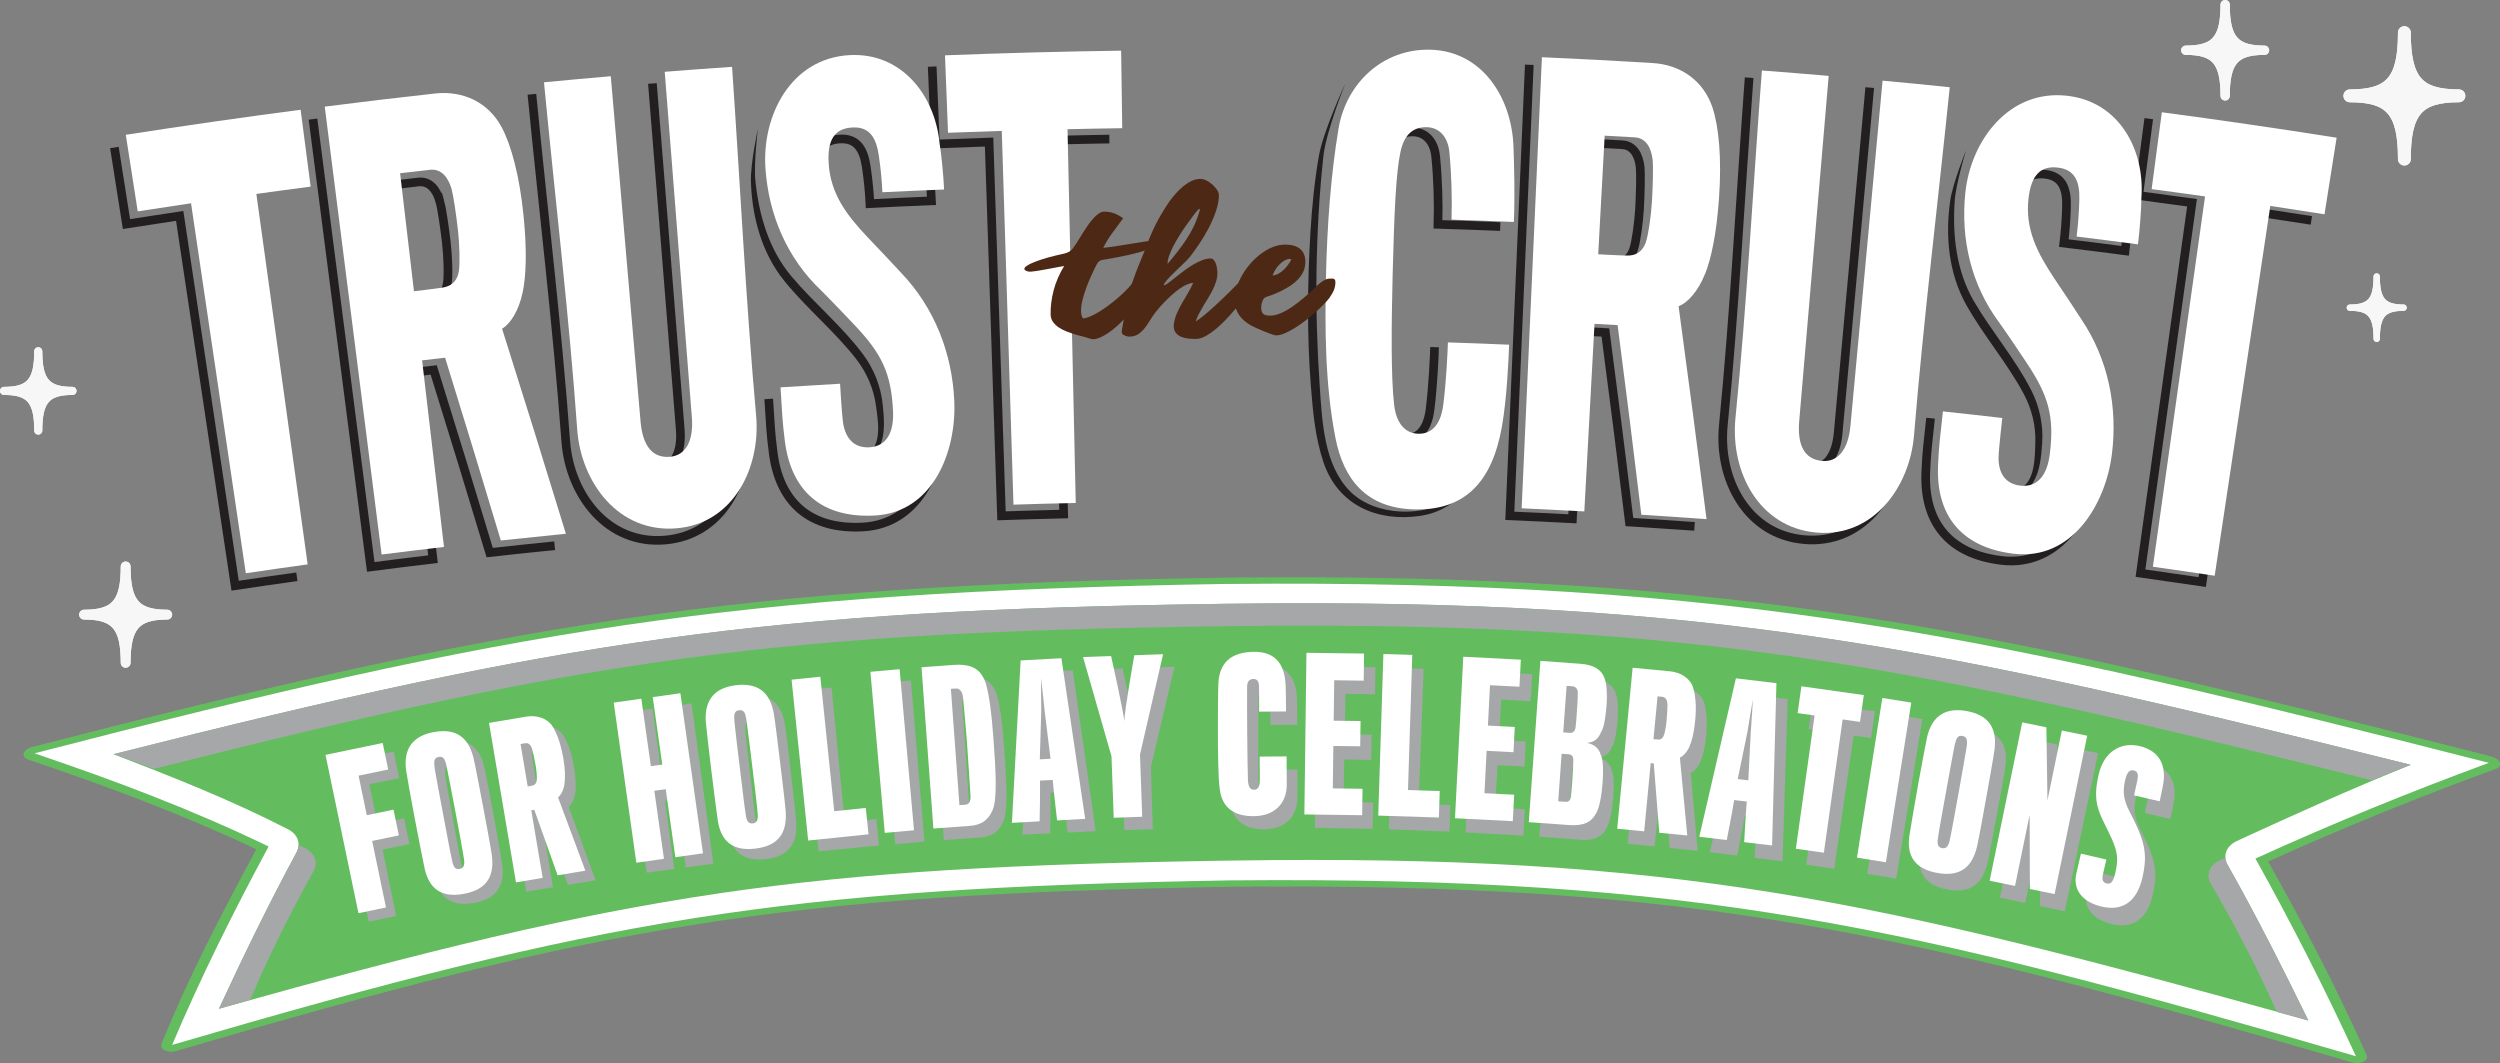 <?xml version="1.0" encoding="UTF-8"?>
<svg xmlns="http://www.w3.org/2000/svg" viewBox="0 0 519.5 220.9">
  <rect x="0" y="0" width="519.5" height="220.9" fill="#808080" stroke="none"/>
  <defs>
    <style>
      .cls-1 {
        fill: none;
        stroke: #231f20;
        stroke-width: 1.8px;
      }

      .cls-2, .cls-3, .cls-4, .cls-5, .cls-6, .cls-7 {
        stroke-width: 0px;
      }

      .cls-2, .cls-6 {
        fill: #a5a7a9;
      }

      .cls-8 {
        stroke-width: 1.68px;
      }

      .cls-8, .cls-9, .cls-10, .cls-11, .cls-12 {
        fill: #f7f7f7;
        stroke: #f7f7f7;
        stroke-linecap: round;
        stroke-linejoin: round;
      }

      .cls-9 {
        stroke-width: 1.32px;
      }

      .cls-10 {
        stroke-width: 1.93px;
      }

      .cls-11 {
        stroke-width: 2.04px;
      }

      .cls-3 {
        fill: #231f20;
      }

      .cls-12 {
        stroke-width: 2.67px;
      }

      .cls-4 {
        fill: #63bd5f;
      }

      .cls-13, .cls-6 {
        mix-blend-mode: darken;
      }

      .cls-5 {
        fill: #4d2814;
      }

      .cls-14 {
        isolation: isolate;
      }

      .cls-7 {
        fill: #fff;
      }
    </style>
  </defs>
  <g class="cls-14">
    <g id="Layer_2" data-name="Layer 2">
      <g id="Layer_2-2" data-name="Layer 2">
        <g>
          <g>
            <g>
              <path class="cls-7" d="M489.47,220.18c-.1-.01-.21-.03-.31-.06-92.86-26.88-136.94-37.77-233.44-36.51-92.86,1.22-130.17,8-219.52,34.16-.1.03-.2.05-.31.06-.31.04-.63,0-.87-.12-.32-.15-.46-.42-.36-.68,5.73-13.89,12.66-27.44,19.87-40.84-15.65-7.52-31.54-13.6-48-18.99-.36-.12-.56-.37-.49-.66.08-.28.41-.54.85-.66,98.86-25.89,145.85-33.89,247.92-35.2,106.07-1.37,159.7,11.02,262.65,37.18.44.11.78.36.86.65.08.28-.11.54-.47.66-16.22,5.64-32.12,12.35-47.85,19.55,7.48,13.33,14.69,26.81,20.68,40.65.11.26-.03.52-.35.68-.24.12-.56.16-.87.13Z"/>
              <path class="cls-4" d="M254.82,121.35c106.96-1.03,159.25,10.89,262.37,37.17-16.47,6.06-32.56,12.62-48.51,19.89,7.5,13.48,14.44,27.08,20.88,41.07-93.32-27.05-136.22-37.41-233.86-36.54-93.93,1.64-130.39,7.97-219.93,34.19,5.99-14.13,12.76-27.7,20.05-41.23-15.85-7.65-31.95-13.7-48.64-19.36,99.01-25.65,144.74-33.53,247.65-35.2M254.81,120.03c-103.08,1.61-149,9.61-248.19,35.21-.87.23-1.54.75-1.69,1.31-.16.57.22,1.08.97,1.31,16.22,5.48,31.91,11.29,47.36,18.62-7.13,13.24-14.08,26.52-19.7,40.46-.21.52.07,1.04.72,1.35.49.23,1.12.31,1.74.23.21-.03.41-.07.61-.13,89.25-26.19,125.47-32.52,219.1-34.12,97.35-.91,140.01,9.42,233.01,36.48.2.06.41.1.62.12.63.07,1.26-.02,1.74-.25.65-.31.91-.84.7-1.36-6.18-13.79-13.08-27.04-20.48-40.24,15.52-7.02,31.17-13.35,47.19-19.2.75-.24,1.12-.76.95-1.32-.17-.57-.84-1.07-1.72-1.3-103.29-26.3-155.8-38.29-262.93-37.18h0Z"/>
            </g>
            <path class="cls-4" d="M464.82,174.76c11.97-5.53,23.88-10.87,36.12-15.83-97.88-24.37-145.59-34.77-246.06-33.46-96.42,1.26-137.55,7.55-231.28,31.25,12.46,4.81,24.73,9.66,36.33,15.65,1.97,1.02,2.64,3,1.68,4.77-5.73,10.6-11.01,21.48-16.12,32.48,86.49-24.25,120.62-29.44,210.15-30.79,93.2-1.4,133.8,8.18,224.03,33.22-5.34-10.96-10.83-21.79-16.77-32.34-1.05-1.86-.31-3.9,1.92-4.95Z"/>
            <g>
              <path class="cls-6" d="M492.86,162.14c2.65-1.09,5.31-2.17,8.08-3.22-97.88-24.37-145.59-34.77-246.06-33.46-96.42,1.26-137.55,7.55-231.28,31.25,2.92,1.02,5.69,2.04,8.38,3.06,91.01-23,129.35-28.43,222.97-29.65,97.73-1.28,142.69,8.33,237.91,32.01Z"/>
              <path class="cls-6" d="M63.46,176.29c-.47-.25-.96-.49-1.43-.74-.01.53-.13,1.07-.41,1.59-5.73,10.6-11.01,21.48-16.12,32.48,2.19-.64,4.33-1.23,6.48-1.85,3.87-9.11,8.39-18.16,13.2-26.79.97-1.74.28-3.63-1.72-4.69Z"/>
              <path class="cls-6" d="M461.34,178.72c-2.21,1.03-3.01,3.04-1.95,4.87,4.99,8.59,9.69,17.6,13.74,26.69,2.18.59,4.33,1.17,6.54,1.79-5.34-10.96-10.83-21.8-16.77-32.34-.28-.49-.43-1-.46-1.5-.37.17-.72.33-1.09.5Z"/>
            </g>
          </g>
          <g>
            <path class="cls-10" d="M462.39,19.92c0-7.18-1.98-9.48-8.18-9.48,6.2,0,8.18-2.3,8.18-9.48,0,7.18,1.98,9.48,8.18,9.48-6.2,0-8.18,2.3-8.18,9.48"/>
            <path class="cls-10" d="M470.56,10.44c-6.2,0-8.18-2.3-8.18-9.48,0,7.18-1.98,9.48-8.18,9.48,6.2,0,8.18,2.3,8.18,9.48,0-7.18,1.98-9.48,8.18-9.48Z"/>
          </g>
          <g>
            <path class="cls-9" d="M493.88,70.41c0-4.9-1.35-6.47-5.58-6.47,4.23,0,5.58-1.57,5.58-6.47,0,4.9,1.35,6.47,5.58,6.47-4.23,0-5.58,1.57-5.58,6.47"/>
            <path class="cls-9" d="M499.46,63.93c-4.23,0-5.58-1.57-5.58-6.47,0,4.9-1.35,6.47-5.58,6.47,4.23,0,5.58,1.57,5.58,6.47,0-4.9,1.35-6.47,5.58-6.47Z"/>
          </g>
          <g>
            <path class="cls-11" d="M26.11,137.73c0-7.59-2.09-10.01-8.64-10.01,6.55,0,8.64-2.43,8.64-10.01,0,7.59,2.09,10.01,8.64,10.01-6.55,0-8.64,2.43-8.64,10.01"/>
            <path class="cls-11" d="M34.75,127.72c-6.55,0-8.64-2.43-8.64-10.01,0,7.59-2.09,10.01-8.64,10.01,6.55,0,8.64,2.43,8.64,10.01,0-7.59,2.09-10.01,8.64-10.01Z"/>
          </g>
          <g>
            <path class="cls-8" d="M7.95,89.47c0-6.25-1.72-8.24-7.11-8.24,5.39,0,7.11-2,7.11-8.24,0,6.25,1.72,8.24,7.11,8.24-5.39,0-7.11,2-7.11,8.24"/>
            <path class="cls-8" d="M15.06,81.23c-5.39,0-7.11-2-7.11-8.24,0,6.25-1.72,8.24-7.11,8.24,5.39,0,7.11,2,7.11,8.24,0-6.25,1.72-8.24,7.11-8.24Z"/>
          </g>
          <g>
            <path class="cls-12" d="M499.63,33.05c0-9.95-2.75-13.14-11.33-13.14,8.59,0,11.33-3.18,11.33-13.14,0,9.95,2.75,13.14,11.33,13.14-8.59,0-11.33,3.18-11.33,13.14"/>
            <path class="cls-12" d="M510.96,19.92c-8.59,0-11.33-3.18-11.33-13.13,0,9.95-2.75,13.13-11.33,13.13,8.59,0,11.33,3.18,11.33,13.14,0-9.95,2.75-13.14,11.33-13.14Z"/>
          </g>
          <g>
            <g>
              <g>
                <path class="cls-1" d="M61.69,119.85c-5.13.72-7.7,1.09-12.83,1.86-3.84-25.62-7.68-51.24-11.52-76.85-4.43.66-6.64,1-11.06,1.7-1-6.36-1.51-9.55-2.51-15.91"/>
                <path class="cls-1" d="M115.26,113.4c-5.4.54-8.1.83-13.5,1.43-3.82-12.67-7.7-25.33-11.64-37.96-1.91.22-2.86.33-4.77.56,1.54,12.92,3.08,25.84,4.63,38.76-5.18.62-7.77.94-12.94,1.61-4-31.02-8-62.03-12-93.05M91.4,41.81c-.72-2.5-2.2-4.25-4.46-3.99-2.49.29-3.74.43-6.23.73,1.17,9.81,1.76,14.71,2.93,24.51,0,0,6.03-.71,6.48-.88,1.74-.44,2.56-1.7,2.83-3.28.27-1.63.12-5.69-.2-8.5-.35-3.15-1.02-7.47-1.34-8.6Z"/>
                <path class="cls-1" d="M154.67,88.78c1.23,10.94-4.6,22.41-16.43,23.44-12.05,1.05-19.87-9.46-20.68-20.55-1.71-23.49-4.69-48.05-7.03-72.08M130.7,89.97c.45,5.15,2.5,7.68,6.12,7.38,3.26-.27,4.93-3.24,4.53-8.16-1.93-23.95-3.85-47.89-5.78-71.84"/>
                <path class="cls-3" d="M172.74,90.44c.72,3.96,4.78,5.98,7.86,3.63,2.67-2.04,1.85-6.66,1.42-9.81-.47-3.46-1.89-6.8-4.08-9.62-4.44-5.72-10.31-10.53-14.95-16.25-4.75-5.86-6.75-13.45-6.95-20.78-.1-3.65,1.45-10.85,1.45-10.85,0,0-.89,7.25-.52,10.79.73,7.04,2.75,14.21,7.43,19.8,4.68,5.58,10.55,10.38,14.96,16.3,2.24,3,3.7,6.71,4.07,10.41.28,2.78.56,5.73-.47,8.38-1.1,2.83-4.81,4.01-7.48,2.64-1.75-.89-2.53-2.82-2.74-4.64h0Z"/>
                <path class="cls-1" d="M192.62,32.12c.36,1.99.84,6.91.95,9.61-5.12.21-7.68.33-12.8.59-.12-2.35-.31-4.59-.75-7.61-.54-3.73-1.97-6.02-5.48-5.83-3.6.2-5.23,2.41-4.94,7.34.37,6.46,3.75,10.85,8.1,15.45,1.93,2.02,5.57,5.84,7.01,7.41,6.99,7.31,10.59,16.76,11.06,26.57.49,10.39-4.29,23.21-16.49,23.86-10.98.58-17.3-5.09-18.62-15.48-.55-4.32-.55-5.5-.92-11.13"/>
                <path class="cls-1" d="M230.52,28.9c-4.54.07-6.81.12-11.34.23.62,25.9,1.23,51.79,1.85,77.69-5.17.12-7.75.2-12.92.37-.86-25.89-1.72-51.78-2.58-77.67-4.46.15-6.69.23-11.16.41-.26-6.44-.39-9.66-.66-16.09"/>
              </g>
              <g>
                <path class="cls-7" d="M53.27,40.3c3.55,25.66,7.1,51.32,10.66,76.98-5.14.71-7.71,1.08-12.85,1.84-3.79-25.63-7.58-51.25-11.38-76.88-4.44.66-6.65.99-11.08,1.68-.99-6.37-1.49-9.55-2.48-15.91,12.09-1.88,24.2-3.62,36.33-5.2.83,6.39,1.25,9.58,2.08,15.97-4.52.59-6.77.89-11.29,1.52Z"/>
                <path class="cls-7" d="M108.6,60.77c-.77,3.71-2.51,6.52-4.27,7.53,4.49,14.18,8.91,28.39,13.26,42.61-5.41.54-8.11.82-13.52,1.4-3.8-12.68-7.66-25.34-11.58-37.98-1.91.22-2.87.33-4.78.55,1.52,12.92,3.04,25.84,4.55,38.77-5.19.61-7.78.93-12.96,1.58-3.94-31.02-7.88-62.05-11.82-93.07,9.16-1.16,13.74-1.71,22.92-2.73,5.83-.65,11.09,1.83,13.86,7.03,1.96,3.68,3.7,10.02,4.53,18.33.74,7.37.54,12.54-.18,15.97ZM93.84,39.28c-.72-2.5-2.19-4.25-4.46-4-2.5.28-3.74.43-6.24.72,1.15,9.81,1.73,14.71,2.88,24.52,0,0,6.04-.7,6.49-.87,1.74-.43,2.57-1.7,2.84-3.27.27-1.63.13-5.69-.18-8.5-.35-3.16-1-7.47-1.33-8.61Z"/>
                <path class="cls-7" d="M140.61,109.78c-12.05,1.03-19.88-9.48-20.67-20.59-1.67-23.49-4.6-48.06-6.9-72.09,5.55-.53,8.32-.78,13.88-1.26,2.06,23.9,4.12,47.79,6.18,71.69.44,5.15,2.49,7.69,6.11,7.39,3.26-.27,4.94-3.23,4.56-8.15-1.88-23.95-3.76-47.9-5.64-71.85,5.59-.44,8.39-.65,13.99-1.03,1.67,24.16,2.88,48.86,5,72.48.97,10.76-4.67,22.41-16.5,23.41Z"/>
                <path class="cls-7" d="M181.71,107.13c-10.99.56-17.32-5.12-18.62-15.51-.54-4.32-.54-5.5-.9-11.13,4.95-.32,7.42-.47,12.38-.75.24,4.34.52,7.62.65,8.32.53,3.03,2.23,5.05,5.41,4.89,3.44-.18,5.17-2.85,4.94-7.55-.38-7.87-2.35-11.9-7.98-17.84-.96-1.01-4.89-5.15-6.9-7.15-7.2-6.79-10.97-15.85-11.63-25.43-.75-10.93,5.24-22.8,17.39-23.52,10.82-.64,17.82,8.25,18.79,18.31.36,1.99.83,6.91.94,9.61-5.13.2-7.69.32-12.82.57-.11-2.35-.3-4.59-.74-7.62-.54-3.73-1.96-6.03-5.47-5.84-3.6.19-5.24,2.4-4.96,7.33.36,6.46,3.74,10.86,8.08,15.46,1.93,2.02,5.57,5.85,7,7.43,6.99,7.32,10.58,16.77,11.03,26.59.48,10.41-4.35,23.2-16.56,23.83Z"/>
                <path class="cls-7" d="M221.83,26.83c.57,25.9,1.14,51.8,1.71,77.69-5.18.11-7.77.18-12.94.35-.81-25.89-1.62-51.78-2.43-77.67-4.47.14-6.7.22-11.17.39-.25-6.44-.38-9.66-.63-16.09,12.2-.48,24.4-.8,36.6-.97.09,6.44.14,9.66.23,16.11-4.54.06-6.82.11-11.36.21Z"/>
              </g>
            </g>
            <g>
              <path class="cls-3" d="M309.34,89.7c-1,8.2-5.4,16.24-14.3,17.51-8.86,1.27-16.96-2.22-19.98-11.04-1.76-5.14-2.24-10.6-2.66-15.93-.83-10.47-.72-21.44-.09-31.99.32-5.32.84-10.68,1.77-15.92.92-5.17,5.48-15,5.48-15,0,0-4,9.97-4.56,15.12-1.69,15.67-1.85,32.06-.77,47.66.51,7.34.83,16.45,6.32,21.99,5.17,5.21,15.58,5.58,21.48,1.22,4.24-3.13,6.2-8.56,7.31-13.62h0Z"/>
              <path class="cls-1" d="M311.75,47.08c-5.18-.21-7.76-.3-12.94-.46.13-4.35-.01-9.43-.48-14.13-.29-2.93-1.97-5-4.65-5.07-3.05-.08-4.77,1.77-5.48,5.04-.94,4.32-1.3,12.55-1.6,25.72-.23,10.23-.32,21.08.36,26.94.5,4.23,2.6,5.94,4.98,6.01,2.47.07,4.64-1.4,5.23-6.08.6-4.8.87-10.79.93-12.91"/>
              <g>
                <path class="cls-1" d="M352.13,109.38c-5.41-.38-8.12-.56-13.54-.9-1.6-13.14-3.26-26.27-4.99-39.39-1.92-.11-2.88-.16-4.8-.26-.68,12.99-1.37,25.99-2.05,38.98-5.2-.27-7.8-.4-13.01-.62,1.35-31.24,2.7-62.49,4.05-93.73M340.83,34.77c-.29-2.59-1.44-4.56-3.71-4.69-2.5-.14-3.75-.21-6.25-.34-.52,9.86-.78,14.79-1.3,24.65,0,0,6.05.33,6.53.24,1.78-.13,2.82-1.24,3.34-2.75.54-1.56,1.08-5.59,1.25-8.41.19-3.17.27-7.54.14-8.71Z"/>
                <path class="cls-1" d="M395.18,91.84c-.65,11-8.37,21.3-20.2,20.3-12.05-1.02-17.97-12.71-16.87-23.78,2.32-23.44,3.57-48.15,5.36-72.22M371.34,88.93c-.43,5.16,1.15,8,4.77,8.31,3.26.29,5.41-2.35,5.86-7.27,2.19-23.92,4.37-47.85,6.56-71.77"/>
                <path class="cls-3" d="M412.73,96.56c.04,4.03,3.7,6.71,7.14,4.92,2.98-1.55,2.96-6.25,3.07-9.42.13-3.49-.71-7.03-2.39-10.18-3.41-6.4-8.38-12.14-11.98-18.56-3.68-6.58-4.36-14.41-3.31-21.66.53-3.62,3.29-10.45,3.29-10.45,0,0-2.12,6.99-2.36,10.54-.48,7.06.29,14.47,3.95,20.78,3.66,6.3,8.64,12.03,11.98,18.61,1.7,3.34,2.51,7.24,2.24,10.96-.2,2.78-.42,5.74-1.89,8.18-1.57,2.6-5.43,3.13-7.84,1.33-1.58-1.18-2.01-3.21-1.91-5.04h0Z"/>
                <path class="cls-1" d="M442.3,42.49c.02,2.02-.35,6.95-.7,9.63-5.09-.66-7.64-.99-12.74-1.6.28-2.33.47-4.57.56-7.63.1-3.76-.92-6.27-4.41-6.68-3.59-.42-5.57,1.49-6.13,6.39-.73,6.42,1.85,11.33,5.35,16.6,1.56,2.32,4.5,6.7,5.65,8.5,5.65,8.39,7.6,18.32,6.39,28.07-1.29,10.34-8.21,22.13-20.35,20.69-10.93-1.3-16.2-7.97-15.74-18.43.19-4.35.4-5.51.99-11.13"/>
                <path class="cls-1" d="M480.3,45.8c-4.5-.7-6.75-1.05-11.25-1.72-3.81,25.62-7.62,51.24-11.43,76.87-5.13-.76-7.7-1.13-12.83-1.85,3.57-25.66,7.14-51.31,10.71-76.97-4.43-.62-6.65-.92-11.09-1.5.84-6.39,1.26-9.58,2.1-15.97"/>
              </g>
              <g>
                <path class="cls-7" d="M312.08,88.73c-2.02,11.3-7.55,17.43-18.3,17.12-9.79-.28-14.58-6.17-16.27-14.83-2.16-11.02-2.23-22.79-1.96-34.01.24-10.05.97-20.47,2.58-30.18,1.58-9.58,9.26-16.78,19.15-16.5,10.88.32,16.88,10.15,17.22,20.14.15,4.36.32,9.9.08,15.65-5.18-.22-7.77-.31-12.95-.48.14-4.35,0-9.43-.46-14.13-.29-2.93-1.97-5-4.64-5.08-3.05-.09-4.77,1.76-5.49,5.03-.95,4.31-1.32,12.55-1.65,25.71-.25,10.23-.37,21.08.31,26.94.49,4.23,2.59,5.95,4.98,6.02,2.47.07,4.65-1.39,5.24-6.07.61-4.8.89-10.79.96-12.91,5.09.17,7.63.26,12.72.48-.13,3.17-.46,11.18-1.52,17.12Z"/>
                <path class="cls-7" d="M354.3,56.93c-1.39,3.52-3.59,6-5.49,6.7,2,14.74,3.94,29.49,5.81,44.25-5.42-.39-8.13-.58-13.55-.92-1.58-13.14-3.22-26.28-4.93-39.4-1.92-.11-2.88-.16-4.8-.27-.71,12.99-1.41,25.98-2.12,38.98-5.21-.28-7.81-.41-13.02-.65,1.4-31.24,2.81-62.48,4.21-93.73,9.21.41,13.81.66,23.01,1.21,5.85.35,10.6,3.69,12.45,9.29,1.3,3.96,1.93,10.51,1.34,18.83-.53,7.39-1.6,12.44-2.89,15.71ZM343.42,33.24c-.28-2.59-1.43-4.56-3.71-4.7-2.5-.15-3.76-.22-6.26-.35-.54,9.86-.8,14.79-1.34,24.65,0,0,6.06.34,6.54.25,1.79-.13,2.82-1.23,3.35-2.74.55-1.55,1.09-5.59,1.27-8.4.2-3.17.29-7.54.16-8.71Z"/>
                <path class="cls-7" d="M377.49,110.67c-12.05-1.04-17.97-12.73-16.86-23.81,2.36-23.43,3.66-48.14,5.49-72.21,5.56.42,8.33.65,13.88,1.12-2.04,23.9-4.08,47.79-6.12,71.69-.44,5.15,1.14,8,4.76,8.32,3.26.29,5.42-2.34,5.88-7.26,2.23-23.92,4.45-47.84,6.68-71.76,5.59.52,8.38.79,13.96,1.37-2.47,24.09-5.48,48.64-7.42,72.28-.88,10.77-8.43,21.28-20.25,20.26Z"/>
                <path class="cls-7" d="M418.46,115.07c-10.94-1.32-16.21-8-15.73-18.46.2-4.35.41-5.51,1.01-11.12,4.94.53,7.4.8,12.34,1.37-.5,4.32-.79,7.6-.78,8.31,0,3.08,1.34,5.36,4.5,5.74,3.43.41,5.59-1.93,6.16-6.6.96-7.82-.29-12.13-4.84-18.94-.77-1.16-3.94-5.91-5.59-8.22-5.94-7.91-8.12-17.48-7.14-27.04,1.13-10.91,9.07-21.57,21.16-20.21,10.77,1.21,16.18,11.16,15.43,21.25.01,2.02-.36,6.95-.71,9.63-5.1-.67-7.65-1-12.75-1.63.29-2.33.48-4.57.57-7.63.11-3.76-.91-6.27-4.41-6.69-3.59-.43-5.58,1.48-6.15,6.38-.74,6.42,1.84,11.34,5.33,16.61,1.56,2.32,4.5,6.71,5.64,8.51,5.65,8.4,7.58,18.33,6.35,28.08-1.31,10.35-8.27,22.12-20.4,20.65Z"/>
                <path class="cls-7" d="M471.77,42.79c-3.85,25.62-7.71,51.23-11.56,76.85-5.14-.77-7.7-1.15-12.84-1.87,3.61-25.65,7.23-51.3,10.84-76.95-4.44-.63-6.66-.93-11.1-1.52.85-6.39,1.27-9.58,2.12-15.97,12.13,1.61,24.24,3.38,36.32,5.29-1.01,6.36-1.51,9.55-2.52,15.91-4.5-.71-6.76-1.06-11.26-1.74Z"/>
              </g>
            </g>
            <g>
              <path class="cls-5" d="M238.44,51.82c-.41.21-.96.41-1.66.6-.7.19-1.42.37-2.17.54-.74.17-1.45.31-2.12.44-.67.12-1.18.22-1.53.29-.45.08-.82.15-1.12.19-.3.04-.54.08-.74.12-.2.04-.36.09-.49.16-.13.07-.26.18-.38.31-.12.14-.25.32-.38.57-.13.24-.29.56-.48.94-.19.39-.44.95-.76,1.65-.32.7-.62,1.46-.92,2.28-.3.82-.55,1.65-.76,2.49-.21.84-.3,1.6-.29,2.27,0,.29.04.56.1.82.06.25.15.47.29.66.41,0,.89-.13,1.47-.37.57-.24,1.19-.56,1.85-.96.66-.4,1.34-.86,2.04-1.38.7-.52,1.37-1.06,2.02-1.63s1.25-1.14,1.81-1.72c.56-.58,1.02-1.12,1.4-1.63,1.05.6,1.58.9,2.62,1.51-.3.61-.7,1.3-1.2,2.06-.5.76-1.07,1.53-1.69,2.3-.63.78-1.3,1.53-2.02,2.27-.72.74-1.45,1.4-2.19,1.97-.74.58-1.46,1.04-2.17,1.39-.71.35-1.48.6-1.99.52-.39-.06-.97-.29-1.56-.44-.59-.15-1.21-.31-1.84-.5-.64-.19-1.27-.4-1.89-.64-.62-.24-1.18-.52-1.67-.85-.49-.33-.89-.72-1.21-1.16-.31-.44-.48-.95-.49-1.52-.04-1.6.17-3.27.62-5.02.46-1.75,1.19-3.44,2.19-5.07-.32.05-.7.11-1.15.2-.45.09-.94.18-1.45.27-.51.1-1.03.19-1.55.29-.52.1-1.01.18-1.46.25-.45.07-.85.12-1.19.15-.34.03-.58.02-.71-.03-.49-.14-.74-.31-.76-.5-.01-.2.13-.4.43-.62.3-.22.71-.44,1.23-.66s1.08-.43,1.67-.63c.59-.2,1.17-.38,1.73-.53.56-.15,1.03-.28,1.4-.36.78-.18,1.4-.31,1.84-.42.43-.11.78-.25,1.04-.4s.49-.36.68-.61c.19-.25.44-.6.75-1.05.18-.26.4-.6.65-1.03.26-.43.54-.89.85-1.39.31-.49.64-.99,1-1.49.36-.5.72-.95,1.08-1.35.36-.4.73-.73,1.1-.99.37-.26.72-.39,1.07-.4.78-.01,1.49.1,2.13.35.64.24,1.26.58,1.88,1.02-.7.97-1.43,1.97-2.19,2.98-.75,1.01-1.4,2.07-1.94,3.17.37-.03.81-.08,1.33-.16.52-.07,1.07-.15,1.66-.24.59-.09,1.21-.19,1.84-.29.63-.1,1.25-.2,1.84-.3.59-.1,1.16-.19,1.69-.27.53-.08.99-.14,1.37-.19-.23.72-.35,1.09-.58,1.81Z"/>
              <path class="cls-5" d="M259.62,60.4c-.22.33-.46.66-.7,1-.24.34-.5.68-.76,1-.79,1.04-1.62,2.04-2.48,3-.86.96-1.71,1.81-2.55,2.56-.84.74-1.66,1.34-2.45,1.79-.79.45-1.5.68-2.14.68-.51,0-1.04-.02-1.59-.08-.55-.05-1.05-.18-1.5-.36-.45-.19-.82-.46-1.11-.82-.29-.36-.44-.84-.44-1.45,0-.06,0-.13,0-.21,0-.08.02-.15.03-.23.11-.76.33-1.5.64-2.21.32-.71.68-1.42,1.08-2.12.4-.7.81-1.39,1.22-2.08.41-.69.77-1.38,1.07-2.08-.41.01-.85.13-1.33.34-.48.21-.96.49-1.46.84s-.99.74-1.48,1.18c-.5.43-.96.87-1.4,1.31-.44.44-.84.87-1.2,1.28-.36.42-.66.78-.9,1.08-.43.55-.82,1.12-1.18,1.72-.36.6-.74,1.15-1.13,1.65-.39.5-.84.91-1.33,1.24-.49.33-1.08.5-1.78.51-.13,0-.23,0-.28,0-.06,0-.12-.01-.17-.03-.05-.01-.12-.03-.2-.06-.08-.03-.2-.07-.35-.12-.26-.08-.44-.21-.54-.36-.1-.16-.14-.34-.12-.54.03-.26.1-.65.19-1.15.09-.5.2-1.06.32-1.69.12-.62.25-1.28.39-1.97.14-.69.29-1.37.43-2.02.15-.65.3-1.27.44-1.84.14-.57.28-1.04.41-1.41.51-1.49,1.07-2.98,1.69-4.46.62-1.48,1.18-2.9,1.68-4.25.22-.57.52-1.29.91-2.15.39-.86.85-1.76,1.38-2.71.53-.95,1.12-1.9,1.76-2.86.64-.96,1.34-1.81,2.07-2.57.74-.76,1.5-1.38,2.29-1.86.79-.48,1.6-.72,2.41-.72.37,0,.78.11,1.22.33.44.22.85.5,1.23.83.38.34.7.7.96,1.08s.4.75.41,1.07c.02,1.04-.2,2.19-.6,3.37-.4,1.19-.9,2.35-1.5,3.5-.6,1.15-1.25,2.24-1.95,3.28-.7,1.04-1.35,1.95-1.95,2.73-.14.18-.37.42-.68.74-.31.31-.66.65-1.04,1.02-.39.37-.79.76-1.21,1.16-.42.4-.81.79-1.17,1.16-.36.37-.66.71-.91,1.02-.25.31-.4.56-.45.74.03.01.06.03.1.05.04.02.08.02.12-.01.24-.09.55-.29.95-.61.4-.31.86-.67,1.38-1.08.52-.41,1.07-.84,1.67-1.29.6-.45,1.21-.87,1.83-1.24.63-.38,1.26-.69,1.89-.94.63-.25,1.23-.37,1.8-.37.25,0,.47.1.64.29.18.2.32.45.44.75s.2.64.25,1.01c.05.37.08.72.08,1.05,0,.56-.09,1.12-.27,1.68-.18.56-.4,1.13-.68,1.69-.28.56-.59,1.13-.93,1.68-.35.56-.69,1.12-1.02,1.67-.33.56-.64,1.11-.93,1.66-.29.55-.51,1.09-.68,1.62.51-.32,1.13-.79,1.87-1.4.74-.62,1.54-1.32,2.4-2.11.86-.79,1.74-1.64,2.65-2.54.91-.9,1.79-1.78,2.65-2.66.22.31.33.47.55.78.41.6.61.9,1.02,1.51ZM249.39,43.46c-.24.01-.36.03-.36.04-.34.39-.74.88-1.18,1.47-.44.58-.9,1.22-1.39,1.9-.48.68-.95,1.39-1.41,2.12-.46.73-.87,1.45-1.23,2.15-.36.7-.65,1.36-.87,1.98-.22.62-.33,1.16-.32,1.6,0,.05,0,.07,0,.11.72-.85,1.36-1.64,1.92-2.36.56-.72,1.05-1.39,1.49-2.01.43-.62.81-1.21,1.14-1.77.33-.57.63-1.12.89-1.68.26-.55.5-1.12.71-1.69s.41-1.2.61-1.86Z"/>
              <path class="cls-5" d="M276.33,61.82c-.3.39-.7.85-1.22,1.39-.52.54-1.11,1.1-1.77,1.69-.66.59-1.36,1.17-2.1,1.74-.74.57-1.48,1.09-2.21,1.54s-1.43.82-2.1,1.1c-.67.28-1.26.42-1.77.41-.12,0-.3-.04-.56-.12-.25-.08-.55-.18-.88-.3-.33-.12-.68-.26-1.06-.42-.37-.15-.73-.31-1.09-.46-.35-.15-.67-.3-.96-.43-.29-.13-.52-.25-.69-.35-.5-.28-.95-.6-1.37-.96-.42-.36-.77-.75-1.07-1.19-.29-.44-.52-.92-.69-1.44-.16-.52-.24-1.1-.24-1.73,0-.81.14-1.66.43-2.54s.67-1.75,1.16-2.6,1.07-1.66,1.75-2.43c.68-.76,1.41-1.44,2.19-2.02.78-.58,1.6-1.05,2.46-1.38.86-.34,1.71-.5,2.58-.49,1.36.01,2.4.33,3.1.94.7.62,1.04,1.52,1.03,2.71,0,.71-.15,1.35-.41,1.93s-.62,1.11-1.06,1.59c-.44.48-.95.91-1.52,1.3-.58.38-1.18.73-1.81,1.05-.63.32-1.26.6-1.91.86-.65.26-1.5.45-1.82.72-.21.18-.37.65-.48.93-.11.28-.16.65-.16,1.12,0,.49.11.88.35,1.17.23.29.72.43,1.47.44.75,0,1.53-.18,2.36-.56.83-.38,1.64-.85,2.44-1.41.8-.56,1.56-1.16,2.3-1.79.73-.63,1.37-1.2,1.92-1.72.15-.14.34-.33.59-.58s.52-.5.83-.74c.31-.24.63-.45.98-.63.34-.18.69-.27,1.03-.26.12,0,.25,0,.39-.01.14,0,.27,0,.38.04.12.04.21.11.28.22.07.11.1.28.1.52,0,.61-.13,1.17-.35,1.7-.23.52-.51,1-.84,1.44ZM264.45,57.25c.41-.04.81-.16,1.19-.37.38-.21.75-.48,1.08-.79.34-.31.65-.66.92-1.04.27-.38.51-.74.69-1.1-.07-.03-.13-.06-.18-.1-.05-.04-.11-.06-.16-.06-.44.05-.85.19-1.23.44-.39.25-.73.54-1.04.88-.31.34-.57.7-.79,1.08-.22.38-.38.73-.49,1.04Z"/>
            </g>
          </g>
          <g class="cls-13">
            <g>
              <path class="cls-2" d="M82.93,161.7l-6.18,1.25,1.67,8.23,5.56-1.13,1.09,5.35-5.56,1.13,2.81,13.83-5.72,1.16-6.68-32.93,11.9-2.41,1.12,5.52Z"/>
              <path class="cls-2" d="M92.38,153.99c4.63-.85,7.16,1.07,8.22,5.24.32,1.26,1.31,6.64,1.91,9.9.65,3.55,1.54,8.39,1.82,10.34.61,4.46-1.01,7.28-5.76,8.15-4.71.87-7.24-1.06-8.17-5.2-.25-1.15-1.45-7.42-2.01-10.48-.56-3.06-1.63-9.1-1.71-9.76-.59-3.91.63-7.25,5.71-8.18ZM97.69,182.43c.87-.16,1.02-.96.87-2-.15-1.3-1.28-7.45-1.75-9.97-.4-2.19-1.5-8.18-1.77-9.41-.34-1.6-.73-2.09-1.63-1.92-1.03.19-1.03.92-.84,2.42.19,1.25,1.28,7.2,1.7,9.47.43,2.35,1.52,8.52,1.86,9.87.25,1.11.62,1.72,1.57,1.55Z"/>
              <path class="cls-2" d="M119.28,159.36c.43,2.65.43,4.44.21,5.71-.23,1.23-.79,2.21-1.32,2.6l5.6,15.26-5.76.94-4.79-13.65-.62.1,2.3,14.05-5.55.91-5.43-33.16,7.71-1.26c2.11-.35,4.3.28,5.43,1.96.85,1.27,1.73,3.55,2.22,6.53ZM113.54,160.94c-.2-1.2-.54-2.81-.65-3.17-.23-.86-.71-1.5-1.46-1.38l-.99.16,1.45,8.83c.08-.01.83-.14,1.11-.22.53-.17.71-.58.76-1.06.11-.61-.06-2.16-.22-3.16Z"/>
              <path class="cls-2" d="M148.23,179.46l-5.74.78-1.93-14.15-2.37.32,1.93,14.15-5.74.78-4.53-33.3,5.74-.78,1.91,14.03,2.37-.32-1.91-14.02,5.74-.78,4.53,33.29Z"/>
              <path class="cls-2" d="M155.21,144.57c4.67-.54,7.07,1.54,7.86,5.76.23,1.28.87,6.71,1.25,10,.42,3.59.99,8.47,1.13,10.44.31,4.49-1.49,7.19-6.28,7.75-4.76.55-7.16-1.53-7.81-5.73-.18-1.16-.96-7.5-1.32-10.59-.36-3.09-1.03-9.18-1.06-9.85-.33-3.94,1.11-7.19,6.24-7.79ZM158.64,173.3c.88-.1,1.08-.89,1-1.93-.07-1.3-.79-7.52-1.09-10.06-.26-2.21-.96-8.26-1.15-9.51-.23-1.62-.59-2.13-1.5-2.02-1.04.12-1.09.85-.99,2.35.1,1.26.81,7.26,1.07,9.56.28,2.38.96,8.6,1.2,9.97.17,1.12.5,1.76,1.46,1.65Z"/>
              <path class="cls-2" d="M182.64,175.68l-12.54,1.23-3.28-33.44,5.98-.59,2.74,27.96,6.56-.64.54,5.48Z"/>
              <path class="cls-2" d="M192.1,174.89l-6.07.51-2.82-33.49,6.07-.51,2.82,33.49Z"/>
              <path class="cls-2" d="M208.46,170.76c-.77,1.7-1.89,3.08-4.83,3.28l-7.5.52-2.3-33.52,6.66-.46c3.1-.21,5.05.58,6.07,2.49,1.21,1.73,1.82,8.08,2.16,13.03.47,6.83.73,12.45-.25,14.67ZM203.89,167.92c-.05-1.39-.63-10.36-.71-11.49s-.63-7.91-.75-9.04c-.14-1.38-.77-1.97-1.52-1.92l-1.01.07,1.66,24.18,1.3-.09c.59-.04,1.05-.58,1.02-1.71Z"/>
              <path class="cls-2" d="M218.34,164.71c.04,2.56-.13,8.46-.13,8.46l-5.75.29,1.98-33.74,8.47-.42,4.77,33.41-5.83.29s-.67-5.85-.88-8.41l-2.64.13ZM220.56,160.18c0-.17-1.15-9.62-1.16-9.83-.2-2.26-.72-6.9-.72-6.9,0,0-.02,4.63,0,6.94.01.21-.36,9.73-.35,9.9l2.22-.11Z"/>
              <path class="cls-2" d="M244.06,138.57l-4.91,20.82.4,12.93-5.92.18-.39-12.76-5.8-20.66,5.83-.18s2.5,11.52,2.68,13.53c.02-2.06,2.14-13.68,2.14-13.68l5.96-.18Z"/>
              <path class="cls-2" d="M269.6,159.93v5.84c.01,3.74-2.38,6.55-6.91,6.56-4.54,0-6.55-2.26-6.98-5.45-.38-2.69-.35-8.74-.35-11.84,0-3.11.07-9.24.16-10.37.25-4.28,2.72-6.47,7.47-6.48,4.12,0,6.34,2.26,6.52,7.05.04,1.18.05,3.91.05,5.38h-5.59c0-1.59.04-4.15,0-5.33,0-1.05-.51-1.47-1.14-1.47-.92,0-1.34.59-1.34,1.68-.04,1.51-.03,7.05-.03,9.41,0,3.49.05,9.07.1,9.87.09,1.6.51,2.06,1.26,2.06.67,0,1.22-.38,1.22-2.19v-4.7s5.58,0,5.58,0Z"/>
              <path class="cls-2" d="M285.25,172.24l-12.01-.22.61-33.59,11.97.22-.1,5.63-6.13-.11-.15,8.4,5.58.1-.1,5.25-5.58-.1-.16,8.82,6.17.11-.1,5.5Z"/>
              <path class="cls-2" d="M301.18,172.8l-12.59-.46,1.24-33.57,6,.22-1.04,28.07,6.59.24-.2,5.5Z"/>
              <path class="cls-2" d="M316.54,173.64l-11.99-.67,1.89-33.55,11.95.67-.32,5.62-6.12-.34-.47,8.39,5.58.31-.29,5.24-5.58-.31-.5,8.81,6.17.35-.31,5.49Z"/>
              <path class="cls-2" d="M333.71,172.31c-.84,1.58-2.46,2.42-5.43,2.19l-8.42-.65,2.59-33.49,8.37.65c2.6.2,4.29,1.22,4.87,2.9.51,1.05.61,3.5.46,5.51-.17,2.18-.49,4.76-1.21,5.85-.56,1.3-1.34,2.04-2.91,2.17,1.57.33,2.48,1.2,2.8,2.41.63,1.14.54,3.92.38,5.97-.2,2.55-.72,5.46-1.51,6.5ZM328.66,168.51c.09-.67.26-2.84.34-3.85.08-1.05.18-2.89.19-3.56.03-.92-.41-1.25-.91-1.29l-1.51-.12-.77,9.88,1.51.12c.63.05,1.03-.26,1.14-1.17ZM330.01,150.46c.11-1.38.17-2.77.18-3.4.02-.8-.44-1.34-1.16-1.39l-1.17-.09-.75,9.67,1.51.12c.33.03.94-.22,1.06-1.14.09-.58.21-2.13.33-3.76Z"/>
              <path class="cls-2" d="M354.56,152.87c-.27,2.67-.74,4.4-1.28,5.57-.54,1.13-1.34,1.93-1.95,2.17l1.45,16.19-5.81-.59-1.08-14.42-.63-.06-1.43,14.17-5.6-.56,3.37-33.43,7.77.78c2.13.21,4.08,1.38,4.73,3.31.49,1.44.75,3.88.45,6.88ZM348.61,152.9c.12-1.21.2-2.85.2-3.23,0-.89-.3-1.63-1.05-1.71l-1-.1-.9,8.9c.08,0,.84.08,1.13.07.55-.03.84-.38,1.01-.83.27-.56.51-2.1.61-3.1Z"/>
              <path class="cls-2" d="M362.57,169.48c-.4,2.53-1.58,8.31-1.58,8.31l-5.71-.71,7.78-32.88,8.42,1.05-1.07,33.72-5.79-.72s.35-5.88.58-8.43l-2.62-.33ZM365.53,165.4c.02-.17.53-9.67.55-9.88.2-2.26.48-6.92.48-6.92,0,0-.82,4.55-1.19,6.83-.03.21-2.03,9.52-2.05,9.69l2.21.27Z"/>
              <path class="cls-2" d="M388.81,153.38l-3.62-.53-4.04,27.67-5.82-.85,4.04-27.67-3.53-.52.81-5.57,12.96,1.89-.81,5.57Z"/>
              <path class="cls-2" d="M394.03,182.58l-6.01-.99,5.44-33.15,6.01.99-5.44,33.15Z"/>
              <path class="cls-2" d="M410.93,151.23c4.63.85,6.31,3.55,5.82,7.82-.15,1.3-1.14,6.67-1.75,9.93-.66,3.55-1.55,8.38-1.99,10.31-1.02,4.38-3.54,6.44-8.29,5.56-4.71-.87-6.39-3.57-5.78-7.77.17-1.16,1.29-7.45,1.85-10.51.56-3.06,1.72-9.08,1.88-9.73.84-3.86,3.17-6.55,8.25-5.61ZM405.76,179.71c.87.16,1.29-.53,1.53-1.56.32-1.26,1.45-7.42,1.92-9.94.4-2.19,1.51-8.18,1.7-9.43.26-1.62.07-2.21-.84-2.38-1.03-.19-1.29.49-1.64,1.96-.27,1.23-1.37,7.18-1.79,9.45-.43,2.35-1.61,8.5-1.78,9.88-.16,1.12-.04,1.83.91,2Z"/>
              <path class="cls-2" d="M429.06,189.37l-5.14-1.08.03-15.4-3.11,14.75-5.26-1.11,6.93-32.87,5.01,1.06.15,15.18,3.06-14.51,5.26,1.11-6.93,32.87Z"/>
              <path class="cls-2" d="M447.32,186.05c-1.2,5.07-4.24,6.98-8.45,5.98-3.92-.93-6.09-3.43-5.25-6.98l.96-4.05,5.27,1.25-.75,3.15c-.28,1.19.12,1.67.82,1.83.74.17,1.3-.21,1.73-2.01.66-2.78.69-4.19-.68-7.33-.59-1.35-1.07-2.24-1.76-3.7-1.57-3.22-1.84-5.53-.86-9.66,1.08-4.58,4.5-6.79,8.5-5.84,4.45,1.06,5.55,4.42,4.86,8.1-.09.58-.72,3.41-.72,3.41l-5.31-1.26.65-2.91c.3-1.27.23-2.06-.67-2.27-.9-.21-1.42.35-1.82,2.03-.52,2.21-.41,3.92.79,6.32.73,1.47,1.29,2.55,1.82,3.8,1.55,3.65,1.85,6.05.88,10.13Z"/>
            </g>
          </g>
          <g>
            <path class="cls-7" d="M80.68,159.9l-6.17,1.28,1.71,8.22,5.55-1.16,1.11,5.35-5.55,1.16,2.88,13.82-5.72,1.19-6.85-32.9,11.88-2.47,1.15,5.51Z"/>
            <path class="cls-7" d="M90.1,152.14c4.62-.88,7.17,1.04,8.25,5.19.33,1.26,1.34,6.63,1.96,9.89.67,3.55,1.58,8.38,1.87,10.33.63,4.46-.97,7.28-5.72,8.18-4.7.89-7.25-1.02-8.2-5.16-.26-1.15-1.49-7.41-2.07-10.47-.58-3.05-1.68-9.09-1.76-9.76-.61-3.9.59-7.25,5.67-8.21ZM95.56,180.56c.87-.17,1.02-.96.86-2-.16-1.29-1.32-7.44-1.8-9.96-.41-2.19-1.55-8.17-1.82-9.4-.35-1.6-.74-2.08-1.64-1.91-1.03.2-1.02.92-.83,2.42.19,1.25,1.32,7.19,1.75,9.46.45,2.35,1.57,8.51,1.91,9.86.25,1.11.62,1.72,1.57,1.54Z"/>
            <path class="cls-7" d="M117.03,157.37c.45,2.65.45,4.44.24,5.71-.22,1.23-.78,2.22-1.31,2.61l5.68,15.23-5.76.97-4.86-13.62-.62.11,2.37,14.04-5.55.94-5.6-33.14,7.7-1.3c2.11-.36,4.3.25,5.44,1.94.85,1.26,1.75,3.54,2.25,6.52ZM111.29,158.98c-.2-1.2-.56-2.8-.66-3.17-.23-.86-.72-1.5-1.47-1.37l-.99.17,1.49,8.82c.08-.01.83-.14,1.11-.23.52-.17.71-.59.76-1.06.11-.62-.07-2.16-.23-3.16Z"/>
            <path class="cls-7" d="M146.08,177.32l-5.74.81-2-14.14-2.37.33,2,14.14-5.74.81-4.7-33.27,5.74-.81,1.98,14.02,2.37-.33-1.98-14.02,5.74-.81,4.7,33.27Z"/>
            <path class="cls-7" d="M152.88,142.39c4.67-.57,7.08,1.51,7.89,5.72.24,1.28.9,6.7,1.3,10,.44,3.59,1.03,8.46,1.19,10.43.34,4.49-1.45,7.2-6.24,7.79-4.75.58-7.16-1.5-7.84-5.69-.18-1.16-1-7.5-1.37-10.58-.38-3.08-1.08-9.18-1.12-9.85-.35-3.93,1.07-7.2,6.2-7.82ZM156.46,171.11c.88-.11,1.08-.89.99-1.94-.07-1.3-.83-7.51-1.14-10.06-.27-2.21-1.01-8.25-1.2-9.5-.24-1.62-.6-2.13-1.52-2.02-1.04.13-1.08.85-.98,2.36.11,1.26.84,7.26,1.12,9.55.29,2.38,1.01,8.59,1.26,9.96.18,1.12.51,1.76,1.47,1.64Z"/>
            <path class="cls-7" d="M180.47,173.37l-12.53,1.29-3.45-33.42,5.97-.62,2.89,27.95,6.56-.68.57,5.47Z"/>
            <path class="cls-7" d="M189.93,172.53l-6.07.54-2.99-33.47,6.07-.54,2.99,33.47Z"/>
            <path class="cls-7" d="M206.27,168.32c-.76,1.7-1.88,3.09-4.81,3.3l-7.5.55-2.47-33.51,6.66-.49c3.1-.23,5.05.55,6.08,2.46,1.22,1.72,1.86,8.08,2.22,13.02.5,6.83.79,12.45-.18,14.67ZM201.68,165.5c-.06-1.38-.68-10.35-.76-11.48-.08-1.13-.67-7.91-.79-9.04-.14-1.38-.78-1.96-1.53-1.91l-1.01.07,1.78,24.17,1.3-.1c.59-.04,1.05-.58,1.01-1.72Z"/>
            <path class="cls-7" d="M216.11,162.21c.06,2.56-.08,8.46-.08,8.46l-5.75.32,1.81-33.75,8.47-.46,4.94,33.38-5.83.32s-.7-5.85-.92-8.41l-2.64.14ZM218.3,157.67c0-.17-1.2-9.61-1.21-9.82-.21-2.26-.76-6.9-.76-6.9,0,0,0,4.63.04,6.94.01.21-.31,9.73-.3,9.9l2.22-.12Z"/>
            <path class="cls-7" d="M241.69,135.94l-4.8,20.85.46,12.93-5.92.21-.46-12.76-5.91-20.63,5.83-.21s2.56,11.51,2.75,13.52c0-2.06,2.07-13.69,2.07-13.69l5.96-.21Z"/>
            <path class="cls-7" d="M267.35,157.17l.04,5.84c.02,3.74-2.35,6.57-6.89,6.59-4.54.03-6.57-2.23-7.01-5.42-.4-2.69-.39-8.73-.41-11.84-.02-3.11.03-9.24.1-10.38.22-4.29,2.69-6.48,7.43-6.51,4.12-.03,6.36,2.23,6.55,7.01.05,1.17.07,3.91.08,5.38l-5.59.04c-.01-1.6.02-4.16-.03-5.33,0-1.05-.51-1.47-1.14-1.46-.92,0-1.34.6-1.33,1.69-.03,1.51,0,7.06.02,9.41.02,3.49.1,9.07.15,9.87.09,1.59.52,2.05,1.27,2.05.67,0,1.22-.39,1.2-2.19l-.03-4.7,5.59-.04Z"/>
            <path class="cls-7" d="M283.06,169.4l-12.01-.16.43-33.59,11.97.16-.07,5.63-6.13-.08-.11,8.4,5.58.07-.07,5.25-5.58-.07-.11,8.82,6.17.08-.07,5.5Z"/>
            <path class="cls-7" d="M298.99,169.88l-12.59-.4,1.07-33.58,6,.19-.89,28.08,6.59.21-.17,5.5Z"/>
            <path class="cls-7" d="M314.35,170.64l-12-.61,1.72-33.56,11.96.61-.29,5.62-6.12-.31-.43,8.39,5.58.29-.27,5.24-5.58-.29-.45,8.81,6.17.31-.28,5.5Z"/>
            <path class="cls-7" d="M331.52,169.23c-.83,1.58-2.45,2.43-5.42,2.22l-8.42-.61,2.42-33.51,8.38.61c2.6.19,4.29,1.19,4.89,2.88.51,1.05.63,3.5.49,5.51-.16,2.18-.47,4.77-1.18,5.85-.56,1.31-1.33,2.05-2.9,2.19,1.58.32,2.48,1.19,2.82,2.39.63,1.14.56,3.91.41,5.97-.18,2.55-.69,5.47-1.48,6.5ZM326.45,165.45c.09-.67.25-2.84.32-3.85.08-1.05.17-2.89.17-3.57.02-.92-.42-1.25-.92-1.29l-1.51-.11-.71,9.88,1.51.11c.63.05,1.03-.26,1.14-1.18ZM327.71,147.39c.1-1.38.16-2.77.16-3.4.02-.8-.45-1.34-1.16-1.39l-1.17-.08-.7,9.67,1.51.11c.33.02.94-.23,1.05-1.15.08-.58.2-2.13.31-3.77Z"/>
            <path class="cls-7" d="M352.27,149.67c-.26,2.68-.72,4.4-1.25,5.58-.53,1.13-1.33,1.94-1.94,2.18l1.53,16.18-5.81-.56-1.15-14.41-.63-.06-1.36,14.17-5.6-.54,3.2-33.45,7.78.74c2.13.21,4.09,1.36,4.75,3.28.5,1.44.77,3.87.48,6.88ZM346.32,149.74c.12-1.21.19-2.85.18-3.23,0-.89-.31-1.63-1.06-1.71l-1-.1-.85,8.91c.08,0,.84.08,1.13.07.55-.03.84-.38,1.01-.83.26-.57.5-2.1.59-3.11Z"/>
            <path class="cls-7" d="M360.36,166.24c-.39,2.53-1.54,8.32-1.54,8.32l-5.71-.68,7.61-32.92,8.42,1-.9,33.73-5.8-.69s.32-5.88.54-8.44l-2.63-.31ZM363.3,162.15c.02-.17.48-9.67.5-9.88.19-2.26.45-6.92.45-6.92,0,0-.8,4.56-1.15,6.84-.02.21-1.98,9.53-2,9.7l2.21.26Z"/>
            <path class="cls-7" d="M386.52,150.01l-3.62-.51-3.9,27.69-5.82-.82,3.9-27.69-3.53-.5.78-5.57,12.97,1.83-.79,5.57Z"/>
            <path class="cls-7" d="M391.89,179.18l-6.01-.96,5.27-33.18,6.01.96-5.27,33.18Z"/>
            <path class="cls-7" d="M408.63,147.75c4.63.83,6.32,3.52,5.86,7.79-.15,1.3-1.11,6.67-1.7,9.94-.64,3.56-1.5,8.39-1.94,10.32-1,4.39-3.5,6.46-8.26,5.6-4.71-.84-6.41-3.54-5.82-7.74.17-1.17,1.25-7.46,1.8-10.52s1.67-9.09,1.83-9.74c.82-3.86,3.14-6.56,8.23-5.65ZM403.61,176.25c.87.16,1.29-.54,1.52-1.56.31-1.27,1.42-7.43,1.87-9.95.39-2.19,1.47-8.19,1.65-9.43.25-1.62.05-2.21-.86-2.37-1.03-.19-1.28.49-1.63,1.97-.26,1.23-1.33,7.19-1.74,9.46-.42,2.36-1.57,8.51-1.73,9.89-.16,1.12-.03,1.83.92,2Z"/>
            <path class="cls-7" d="M426.95,185.79l-5.14-1.06-.05-15.4-3.04,14.77-5.27-1.08,6.77-32.91,5.02,1.03.22,15.18,2.99-14.52,5.27,1.08-6.77,32.91Z"/>
            <path class="cls-7" d="M445.19,182.38c-1.17,5.07-4.21,7-8.42,6.02-3.93-.91-6.11-3.4-5.29-6.96l.94-4.05,5.28,1.22-.73,3.15c-.27,1.19.13,1.67.83,1.83.74.17,1.3-.22,1.72-2.02.64-2.78.67-4.2-.72-7.32-.59-1.34-1.08-2.23-1.78-3.69-1.58-3.21-1.87-5.52-.91-9.65,1.06-4.58,4.46-6.81,8.47-5.88,4.46,1.03,5.58,4.39,4.9,8.07-.09.58-.7,3.41-.7,3.41l-5.32-1.23.63-2.91c.29-1.27.22-2.06-.68-2.27-.9-.21-1.42.36-1.81,2.04-.51,2.21-.39,3.92.82,6.31.74,1.46,1.31,2.54,1.84,3.79,1.57,3.64,1.88,6.04.93,10.13Z"/>
          </g>
        </g>
      </g>
    </g>
  </g>
</svg>
